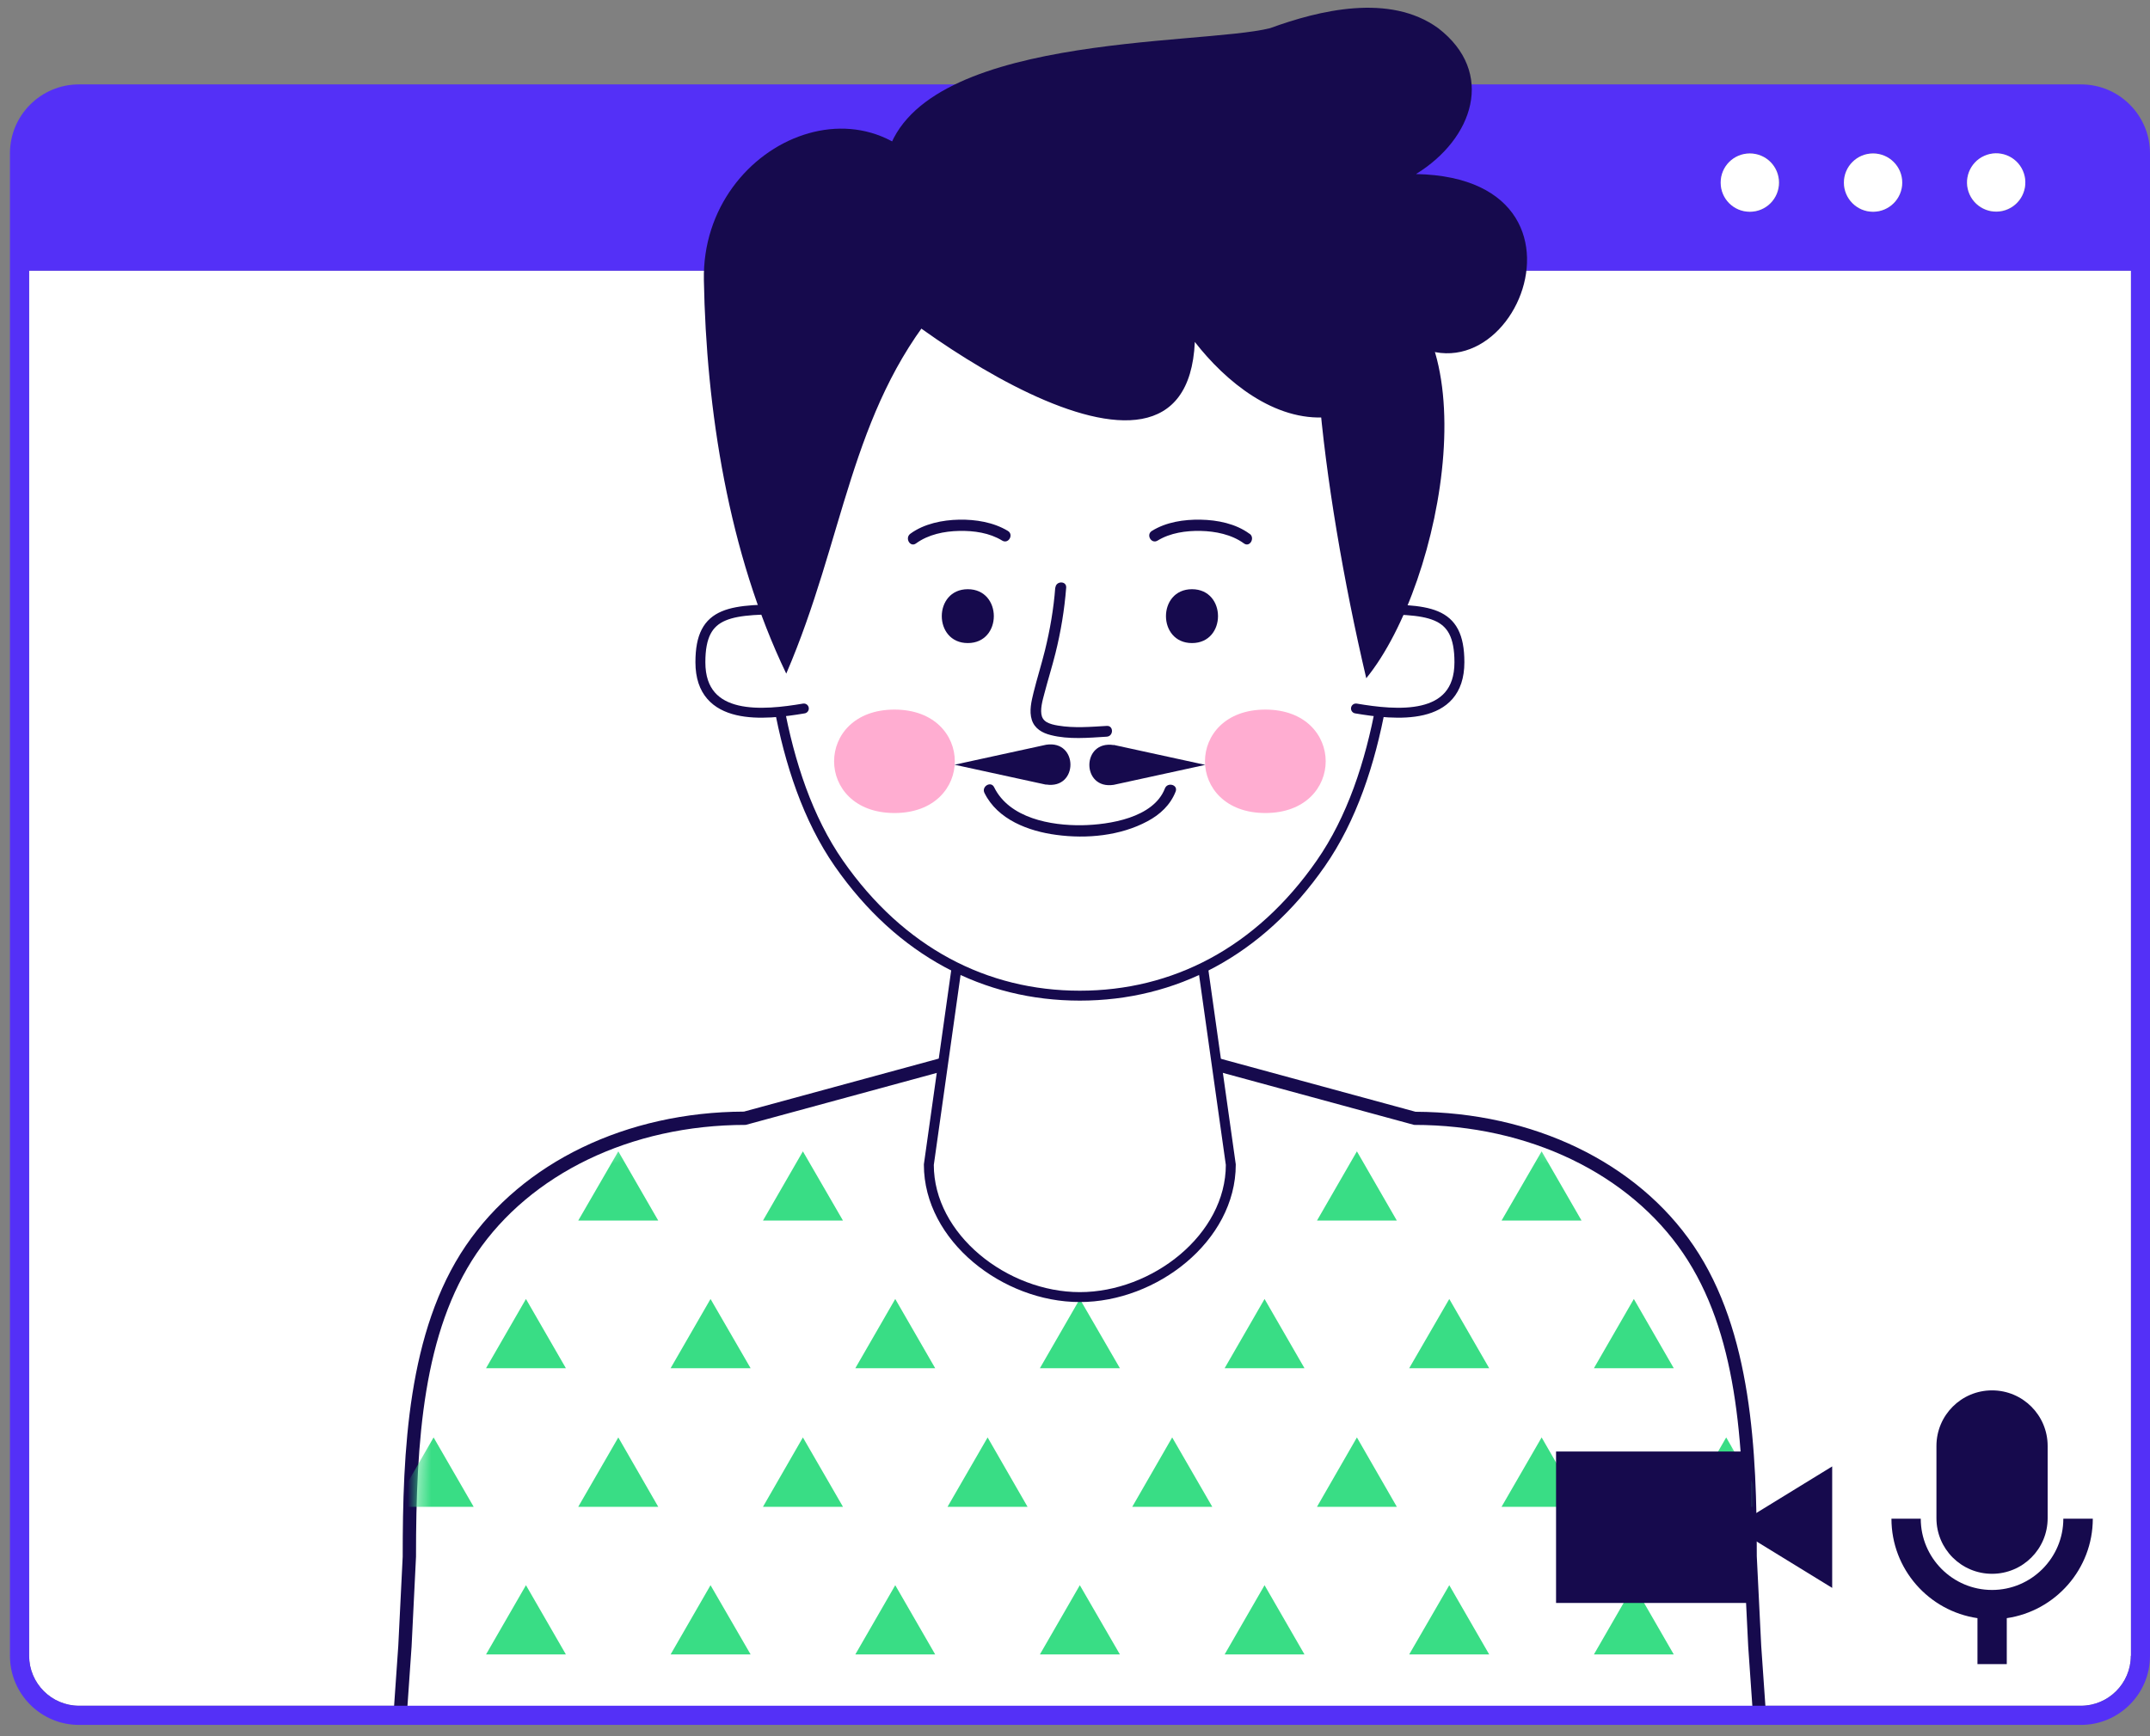 <svg width="182" height="147" viewBox="0 0 182 147" fill="none" xmlns="http://www.w3.org/2000/svg">
<rect x="0" y="0" width="182" height="147" fill="#808080" stroke="none"/>
<path d="M180.377 140.197C180.377 142.531 178.472 144.422 176.152 144.422H6.69C4.356 144.422 2.465 142.517 2.465 140.197V22.917H180.39V140.197H180.377Z" fill="white"/>
<path d="M34.464 145.401C34.303 145.401 34.156 145.334 34.048 145.227C33.941 145.119 33.888 144.958 33.901 144.811L34.276 139.406L34.652 131.802C34.652 122.978 35.054 112.933 39.896 105.825C44.616 98.891 53.267 94.734 63.057 94.707L91.274 87.022C91.274 87.022 91.368 87.009 91.421 87.009C91.475 87.009 91.515 87.009 91.569 87.022L119.786 94.707C129.576 94.734 138.226 98.878 142.946 105.825C147.774 112.946 148.19 122.978 148.19 131.829L148.566 139.42L148.941 144.824C148.941 144.985 148.901 145.133 148.794 145.24C148.686 145.347 148.539 145.414 148.378 145.414H34.464V145.401Z" fill="white"/>
<path d="M91.421 87.546L119.705 95.243C129.496 95.243 137.945 99.441 142.477 106.106C147.01 112.772 147.614 121.918 147.614 131.802L147.989 139.42L148.365 144.824H34.465L34.84 139.42L35.216 131.802C35.216 121.918 35.833 112.772 40.352 106.106C44.885 99.441 53.334 95.243 63.124 95.243L91.408 87.546M91.408 86.419C91.314 86.419 91.207 86.419 91.113 86.459L62.977 94.117C53.039 94.157 44.241 98.395 39.427 105.476C34.505 112.718 34.089 122.87 34.089 131.802L33.714 139.366L33.338 144.757C33.311 145.066 33.419 145.374 33.633 145.602C33.848 145.83 34.143 145.964 34.451 145.964H148.352C148.66 145.964 148.955 145.83 149.17 145.602C149.384 145.374 149.491 145.066 149.465 144.757L149.089 139.353L148.714 131.762C148.714 122.884 148.298 112.745 143.376 105.49C138.575 98.409 129.777 94.171 119.826 94.13L91.69 86.473C91.596 86.446 91.489 86.432 91.395 86.432L91.408 86.419Z" fill="#160A4D"/>
<mask id="mask0_105_356" style="mask-type:luminance" maskUnits="userSpaceOnUse" x="34" y="87" width="115" height="58">
<path d="M147.614 131.816C147.614 121.932 146.997 112.785 142.478 106.12C137.945 99.455 129.496 95.257 119.705 95.257L91.421 87.559L63.138 95.257C53.347 95.257 44.898 99.455 40.365 106.12C35.833 112.785 35.229 121.932 35.229 131.816L34.853 139.433L34.478 144.838H148.378L148.003 139.433L147.627 131.816H147.614Z" fill="white"/>
</mask>
<g mask="url(#mask0_105_356)">
<path fill-rule="evenodd" clip-rule="evenodd" d="M41.144 115.843L44.523 109.982L47.903 115.843H41.144Z" fill="#39DD85"/>
<path fill-rule="evenodd" clip-rule="evenodd" d="M56.768 115.843L60.147 109.982L63.54 115.843H56.768Z" fill="#39DD85"/>
<path fill-rule="evenodd" clip-rule="evenodd" d="M72.405 115.843L75.784 109.982L79.164 115.843H72.405Z" fill="#39DD85"/>
<path fill-rule="evenodd" clip-rule="evenodd" d="M88.029 115.843L91.408 109.982L94.801 115.843H88.029Z" fill="#39DD85"/>
<path fill-rule="evenodd" clip-rule="evenodd" d="M103.667 115.843L107.046 109.982L110.426 115.843H103.667Z" fill="#39DD85"/>
<path fill-rule="evenodd" clip-rule="evenodd" d="M119.29 115.843L122.683 109.982L126.063 115.843H119.29Z" fill="#39DD85"/>
<path fill-rule="evenodd" clip-rule="evenodd" d="M134.927 115.843L138.307 109.982L141.686 115.843H134.927Z" fill="#39DD85"/>
<path fill-rule="evenodd" clip-rule="evenodd" d="M33.325 103.344L36.704 97.483L40.097 103.344H33.325Z" fill="#39DD85"/>
<path fill-rule="evenodd" clip-rule="evenodd" d="M48.948 103.344L52.341 97.483L55.721 103.344H48.948Z" fill="#39DD85"/>
<path fill-rule="evenodd" clip-rule="evenodd" d="M64.586 103.344L67.966 97.483L71.359 103.344H64.586Z" fill="#39DD85"/>
<path fill-rule="evenodd" clip-rule="evenodd" d="M80.21 103.344L83.603 97.483L86.983 103.344H80.21Z" fill="#39DD85"/>
<path fill-rule="evenodd" clip-rule="evenodd" d="M95.847 103.344L99.227 97.483L102.62 103.344H95.847Z" fill="#39DD85"/>
<path fill-rule="evenodd" clip-rule="evenodd" d="M111.484 103.344L114.864 97.483L118.244 103.344H111.484Z" fill="#39DD85"/>
<path fill-rule="evenodd" clip-rule="evenodd" d="M127.108 103.344L130.501 97.483L133.881 103.344H127.108Z" fill="#39DD85"/>
<path fill-rule="evenodd" clip-rule="evenodd" d="M142.746 103.344L146.125 97.483L149.505 103.344H142.746Z" fill="#39DD85"/>
<path fill-rule="evenodd" clip-rule="evenodd" d="M41.144 140.076L44.523 134.216L47.903 140.076H41.144Z" fill="#39DD85"/>
<path fill-rule="evenodd" clip-rule="evenodd" d="M56.768 140.076L60.147 134.216L63.54 140.076H56.768Z" fill="#39DD85"/>
<path fill-rule="evenodd" clip-rule="evenodd" d="M72.405 140.076L75.784 134.216L79.164 140.076H72.405Z" fill="#39DD85"/>
<path fill-rule="evenodd" clip-rule="evenodd" d="M88.029 140.076L91.408 134.216L94.801 140.076H88.029Z" fill="#39DD85"/>
<path fill-rule="evenodd" clip-rule="evenodd" d="M103.667 140.076L107.046 134.216L110.426 140.076H103.667Z" fill="#39DD85"/>
<path fill-rule="evenodd" clip-rule="evenodd" d="M119.29 140.076L122.683 134.216L126.063 140.076H119.29Z" fill="#39DD85"/>
<path fill-rule="evenodd" clip-rule="evenodd" d="M134.927 140.076L138.307 134.216L141.686 140.076H134.927Z" fill="#39DD85"/>
<path fill-rule="evenodd" clip-rule="evenodd" d="M33.325 127.578L36.704 121.704L40.097 127.578H33.325Z" fill="#39DD85"/>
<path fill-rule="evenodd" clip-rule="evenodd" d="M48.948 127.578L52.341 121.704L55.721 127.578H48.948Z" fill="#39DD85"/>
<path fill-rule="evenodd" clip-rule="evenodd" d="M64.586 127.578L67.966 121.704L71.359 127.578H64.586Z" fill="#39DD85"/>
<path fill-rule="evenodd" clip-rule="evenodd" d="M80.21 127.578L83.603 121.704L86.983 127.578H80.21Z" fill="#39DD85"/>
<path fill-rule="evenodd" clip-rule="evenodd" d="M95.847 127.578L99.227 121.704L102.62 127.578H95.847Z" fill="#39DD85"/>
<path fill-rule="evenodd" clip-rule="evenodd" d="M111.484 127.578L114.864 121.704L118.244 127.578H111.484Z" fill="#39DD85"/>
<path fill-rule="evenodd" clip-rule="evenodd" d="M127.108 127.578L130.501 121.704L133.881 127.578H127.108Z" fill="#39DD85"/>
<path fill-rule="evenodd" clip-rule="evenodd" d="M142.746 127.578L146.125 121.704L149.505 127.578H142.746Z" fill="#39DD85"/>
</g>
<path d="M104.189 98.61C104.189 104.805 97.725 109.821 91.408 109.821C85.092 109.821 78.627 104.805 78.627 98.61L81.323 79.472C81.323 73.276 85.092 68.26 91.408 68.26C97.725 68.26 101.493 73.276 101.493 79.472L104.189 98.61Z" fill="white" stroke="#160A4D" stroke-width="0.84" stroke-linecap="round" stroke-linejoin="round"/>
<path d="M118.07 44.777C118.07 54.245 117.037 65.591 111.807 73.102C106.59 80.612 99.374 84.3 91.408 84.3C83.442 84.3 76.24 80.612 71.01 73.102C65.793 65.591 64.747 54.245 64.747 44.777C64.747 35.309 65.78 27.665 71.01 22.394C76.227 17.124 83.442 14.213 91.408 14.213C99.374 14.213 106.576 17.124 111.807 22.394C117.023 27.665 118.07 35.309 118.07 44.777Z" fill="white" stroke="#160A4D" stroke-width="0.84" stroke-linecap="round" stroke-linejoin="round"/>
<path d="M67.282 51.59C61.877 51.59 59.289 51.59 59.289 56.07C59.289 61.126 64.707 60.549 68.046 59.986" fill="white"/>
<path d="M67.282 51.59C61.877 51.59 59.289 51.59 59.289 56.07C59.289 61.126 64.707 60.549 68.046 59.986" stroke="#160A4D" stroke-width="0.84" stroke-linecap="round" stroke-linejoin="round"/>
<path d="M115.548 51.59C120.953 51.59 123.541 51.59 123.541 56.07C123.541 61.126 118.123 60.549 114.784 59.986" fill="white"/>
<path d="M115.548 51.59C120.953 51.59 123.541 51.59 123.541 56.07C123.541 61.126 118.123 60.549 114.784 59.986" stroke="#160A4D" stroke-width="0.84" stroke-linecap="round" stroke-linejoin="round"/>
<path d="M81.926 54.447C84.863 54.447 84.863 49.887 81.926 49.887C78.989 49.887 78.989 54.447 81.926 54.447Z" fill="#160A4D"/>
<path d="M100.903 54.447C103.84 54.447 103.84 49.887 100.903 49.887C97.966 49.887 97.966 54.447 100.903 54.447Z" fill="#160A4D"/>
<path d="M89.329 49.74C89.195 51.537 88.886 53.32 88.457 55.064C88.162 56.257 87.787 57.438 87.492 58.631C87.317 59.355 87.103 60.2 87.344 60.951C87.586 61.702 88.243 62.064 88.954 62.239C90.469 62.628 92.145 62.467 93.688 62.373C94.278 62.333 94.278 61.421 93.688 61.461C92.333 61.541 90.912 61.662 89.57 61.434C89.235 61.38 88.873 61.3 88.578 61.126C88.39 61.005 88.27 60.857 88.203 60.67C88.015 60.106 88.256 59.288 88.417 58.685C88.712 57.558 89.061 56.445 89.343 55.319C89.799 53.495 90.107 51.63 90.254 49.753C90.295 49.163 89.383 49.176 89.343 49.753L89.329 49.74Z" fill="#160A4D"/>
<path d="M83.335 67.134C84.448 69.4 87.076 70.379 89.423 70.688C91.985 71.036 94.841 70.768 97.135 69.534C98.194 68.971 99.079 68.153 99.522 67.013C99.736 66.436 98.824 66.195 98.61 66.758C97.644 69.253 93.889 69.829 91.596 69.87C88.954 69.91 85.44 69.279 84.153 66.651C83.884 66.101 83.066 66.584 83.335 67.134Z" fill="#160A4D"/>
<path d="M77.541 46.011C78.587 45.247 79.928 44.979 81.189 44.952C82.449 44.925 83.763 45.113 84.836 45.77C85.359 46.092 85.842 45.274 85.319 44.952C84.099 44.214 82.583 43.973 81.189 43.999C79.794 44.026 78.225 44.335 77.058 45.193C76.575 45.555 77.044 46.373 77.541 46.011Z" fill="#160A4D"/>
<path d="M105.771 45.193C104.604 44.335 103.062 44.026 101.64 44C100.218 43.973 98.716 44.201 97.509 44.952C96.986 45.274 97.469 46.092 97.992 45.77C99.065 45.113 100.406 44.925 101.64 44.952C102.874 44.979 104.255 45.247 105.301 46.011C105.797 46.373 106.267 45.542 105.784 45.193H105.771Z" fill="#160A4D"/>
<path d="M75.717 68.837C82.53 68.837 82.53 60.079 75.717 60.079C68.904 60.079 68.904 68.837 75.717 68.837Z" fill="#FFADD1"/>
<path d="M107.113 68.837C113.925 68.837 113.925 60.079 107.113 60.079C100.3 60.079 100.3 68.837 107.113 68.837Z" fill="#FFADD1"/>
<path d="M88.552 66.436L80.8 64.747L88.552 63.057C91.301 62.628 91.301 66.852 88.552 66.423V66.436Z" fill="#160A4D"/>
<path d="M94.278 63.07L102.03 64.76L94.278 66.45C91.529 66.879 91.529 62.654 94.278 63.084V63.07Z" fill="#160A4D"/>
<path d="M176.152 7.146H6.69C3.458 7.146 0.843 9.761 0.843 12.98V140.197C0.843 143.416 3.458 146.044 6.69 146.044H176.152C179.371 146.044 182 143.429 182 140.197V12.98C182 9.761 179.385 7.146 176.166 7.146H176.152ZM180.377 140.197C180.377 142.531 178.473 144.422 176.152 144.422H6.69C4.356 144.422 2.466 142.517 2.466 140.197V22.917H180.39V140.197H180.377ZM171.445 15.461C171.445 16.829 170.346 17.928 168.978 17.928C167.61 17.928 166.51 16.829 166.51 15.461C166.51 14.093 167.61 12.993 168.978 12.993C170.346 12.993 171.445 14.093 171.445 15.461ZM161.025 15.461C161.025 16.829 159.925 17.928 158.557 17.928C157.189 17.928 156.09 16.829 156.09 15.461C156.09 14.093 157.189 12.993 158.557 12.993C159.925 12.993 161.025 14.093 161.025 15.461ZM148.137 12.993C149.505 12.993 150.604 14.093 150.604 15.461C150.604 16.829 149.505 17.928 148.137 17.928C146.769 17.928 145.669 16.829 145.669 15.461C145.669 14.093 146.769 12.993 148.137 12.993Z" fill="#5430F7"/>
<path d="M155.097 124.158L148.217 128.382V122.897H131.722V135.718H148.217V130.219L155.097 134.444V124.158Z" fill="#160A4D"/>
<path d="M168.629 133.25C166.027 133.25 163.922 131.145 163.922 128.543V122.427C163.922 119.826 166.027 117.72 168.629 117.72C171.231 117.72 173.336 119.826 173.336 122.427V128.543C173.336 131.145 171.231 133.25 168.629 133.25Z" fill="#160A4D"/>
<path d="M177.145 128.583H174.664C174.664 131.909 171.955 134.618 168.629 134.618C165.303 134.618 162.594 131.909 162.594 128.583H160.113C160.113 132.861 163.278 136.402 167.395 137.005V140.895H169.876V137.005C173.993 136.402 177.158 132.848 177.158 128.583H177.145Z" fill="#160A4D"/>
<path d="M70.071 21.093C74.939 26.712 100.393 45.434 101.144 28.952C103.759 32.318 107.89 35.698 112.383 35.322C117.251 34.947 120.617 30.079 116.5 26.337C126.236 38.689 137.837 15.098 119.866 14.736C124.734 11.746 126.612 6.126 121.744 2.385C117.627 -0.606 111.632 0.883 107.515 2.385C101.52 3.887 77.299 2.76 74.979 13.57" fill="#160A4D"/>
<path d="M79.432 25.962C71.948 34.947 71.479 45.596 66.557 57.035C61.649 46.829 59.785 34.625 59.584 23.709C59.355 11.531 75.315 4.987 80.545 18.089" fill="#160A4D"/>
<path d="M111.632 33.083C112.222 40.378 113.737 49.256 115.655 57.424C122.307 49.256 126.371 26.484 115.749 23.346" fill="#160A4D"/>
<path d="M169.989 17.699C171.232 17.141 171.788 15.681 171.23 14.437C170.672 13.194 169.212 12.638 167.969 13.196C166.725 13.753 166.169 15.214 166.727 16.457C167.285 17.701 168.745 18.256 169.989 17.699Z" fill="white"/>
<path d="M158.557 17.928C159.92 17.928 161.025 16.823 161.025 15.461C161.025 14.098 159.92 12.993 158.557 12.993C157.194 12.993 156.089 14.098 156.089 15.461C156.089 16.823 157.194 17.928 158.557 17.928Z" fill="white"/>
<path d="M148.123 12.993C149.491 12.993 150.591 14.093 150.591 15.461C150.591 16.828 149.491 17.928 148.123 17.928C146.755 17.928 145.656 16.828 145.656 15.461C145.656 14.093 146.755 12.993 148.123 12.993Z" fill="white"/>
</svg>
